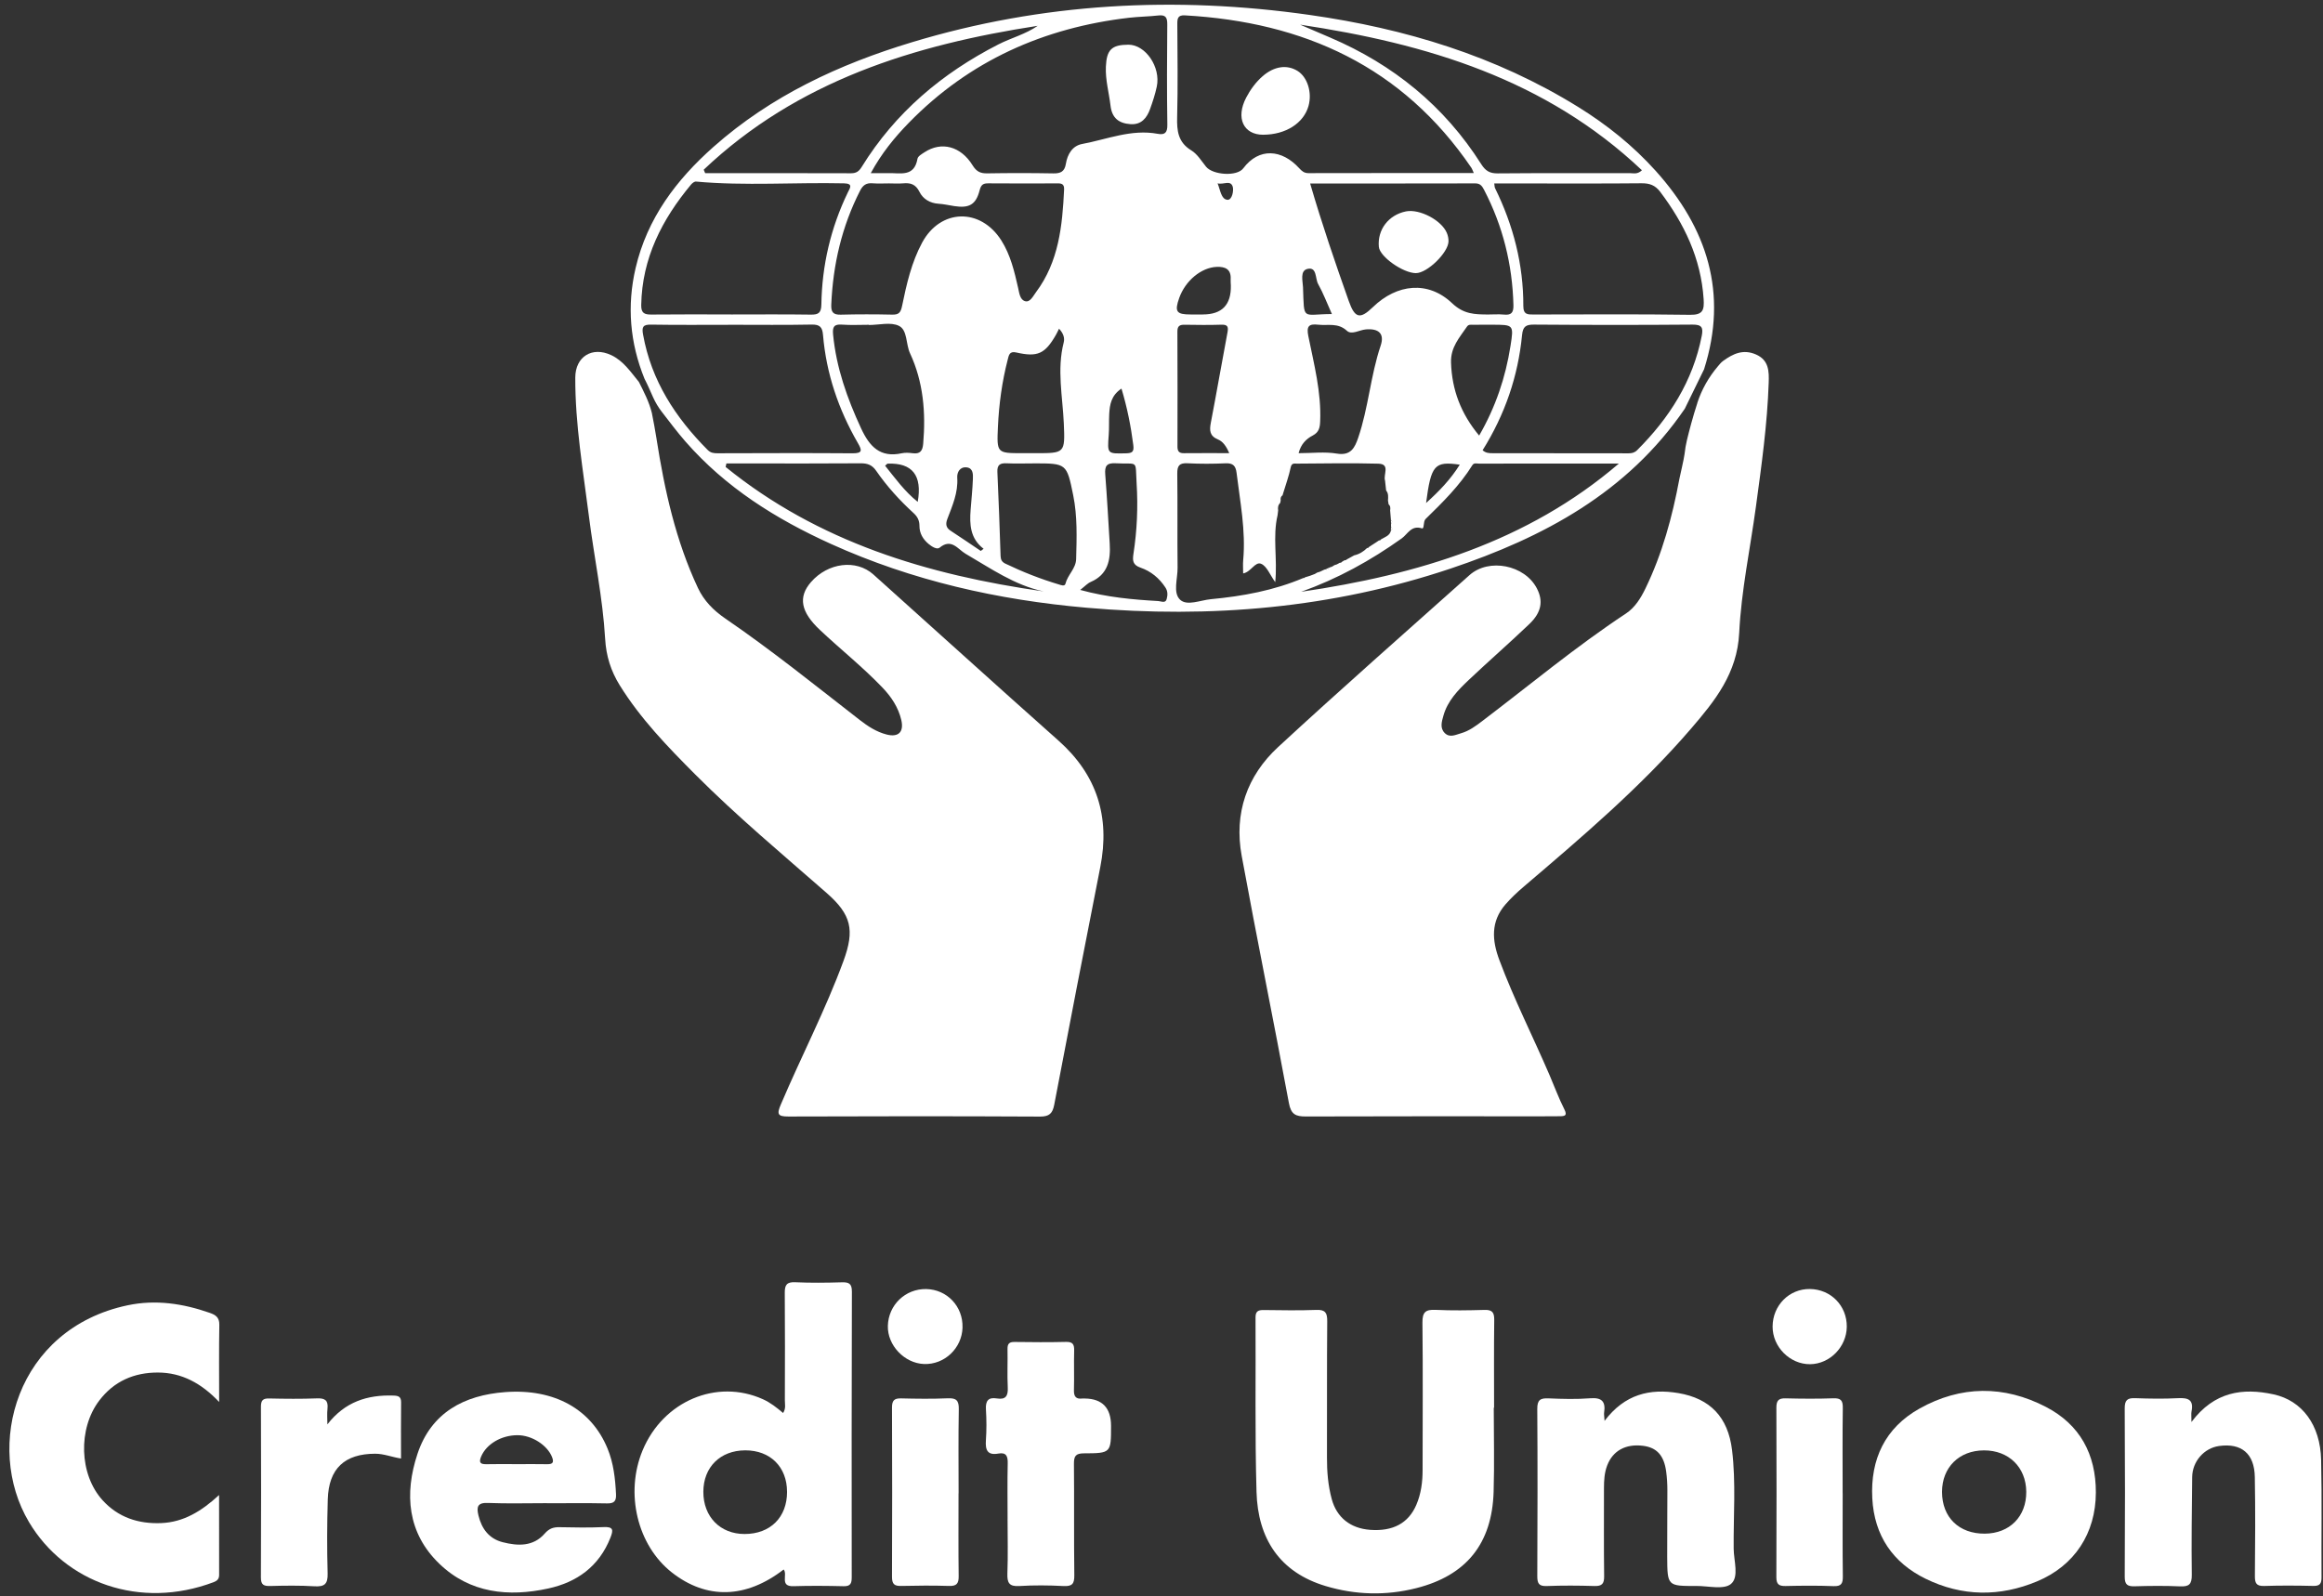 <svg width="227" height="156" viewBox="0 0 227 156" fill="none" xmlns="http://www.w3.org/2000/svg">
<rect x="0" y="0" width="227" height="156" fill="#333333" stroke="none"/>
<path d="M164.632 39.954C159.026 48.157 150.817 52.529 141.773 55.564C130.199 59.449 118.29 60.461 106.179 59.4C97.528 58.643 89.149 56.764 81.201 53.165C75.838 50.737 70.904 47.649 66.974 43.147C66.167 42.222 65.431 41.234 64.677 40.261C64.341 39.828 64.058 39.354 63.83 38.855C63.549 38.233 63.3 37.63 62.983 37.028C61.555 33.513 61.25 29.899 62.109 26.205C63.242 21.34 66.091 17.569 69.733 14.345C75.365 9.356 82.01 6.277 89.11 4.13C101.864 0.269 114.851 -0.411 127.997 1.463C137.295 2.787 146.152 5.459 154.215 10.453C157.02 12.188 159.581 14.241 161.796 16.705C166.813 22.287 168.889 28.626 166.518 36.096C165.885 37.391 165.263 38.661 164.632 39.956V39.954ZM135.915 51.834C136.1 51.734 136.05 51.623 135.93 51.512C135.93 51.401 135.93 51.289 135.93 51.18C136.074 51.057 136.069 50.938 135.92 50.822C135.894 50.51 135.87 50.197 135.843 49.885C135.877 49.667 135.882 49.454 135.692 49.295L135.632 48.927C135.651 48.583 135.695 48.234 135.45 47.939C135.414 47.617 135.38 47.295 135.344 46.971C135.147 46.404 135.889 45.352 134.694 45.32C132.04 45.248 129.381 45.298 126.725 45.315C126.49 45.315 126.216 45.235 126.125 45.681C125.95 46.53 125.645 47.356 125.395 48.191C125.374 48.266 125.35 48.341 125.328 48.416C125.141 48.537 125.119 48.719 125.148 48.917L125.098 49.157C124.889 49.36 124.855 49.612 124.899 49.885C124.879 50.045 124.86 50.202 124.841 50.362C124.344 52.473 124.846 54.637 124.613 56.9C124.102 56.188 123.802 55.356 123.248 55.111C122.648 54.845 122.249 55.917 121.479 56.045C121.479 55.595 121.446 55.164 121.484 54.738C121.745 51.858 121.179 49.048 120.836 46.216C120.752 45.526 120.481 45.252 119.763 45.284C118.528 45.34 117.282 45.344 116.046 45.281C115.25 45.24 115.031 45.514 115.041 46.298C115.082 49.362 115.036 52.427 115.072 55.489C115.084 56.559 114.597 57.938 115.317 58.616C115.994 59.255 117.306 58.66 118.328 58.565C121.429 58.275 124.479 57.716 127.375 56.488L127.454 56.496L127.505 56.435C127.677 56.382 127.853 56.326 128.025 56.273C128.179 56.215 128.33 56.157 128.484 56.099C128.563 56.053 128.642 56.004 128.724 55.958C128.8 55.937 128.88 55.912 128.956 55.891C129.067 55.84 129.177 55.786 129.29 55.736L129.374 55.745L129.436 55.694C129.633 55.707 129.803 55.658 129.911 55.469C129.995 55.44 130.079 55.414 130.163 55.385C130.245 55.334 130.324 55.285 130.406 55.235C130.483 55.21 130.559 55.186 130.639 55.162C130.737 55.109 130.833 55.056 130.931 55.002C131.013 55.019 131.075 54.992 131.121 54.922C131.21 54.869 131.298 54.813 131.385 54.76C131.469 54.772 131.541 54.748 131.598 54.683C131.699 54.627 131.798 54.574 131.898 54.518L132.325 54.281C132.822 54.17 133.24 53.913 133.597 53.557C133.672 53.574 133.724 53.547 133.756 53.477C133.844 53.419 133.933 53.359 134.022 53.301C134.173 53.204 134.322 53.107 134.473 53.01C134.567 52.947 134.66 52.884 134.754 52.821C134.84 52.831 134.903 52.797 134.946 52.72C135.323 52.49 135.803 52.378 135.923 51.853L135.927 51.836L135.915 51.834ZM144.017 16.913C143.889 16.627 143.853 16.509 143.789 16.412C137.048 6.495 127.392 2.15 115.792 1.502C115.077 1.46 115.041 1.823 115.046 2.373C115.06 5.394 115.108 8.417 115.029 11.435C114.993 12.798 115.118 13.914 116.418 14.703C117.004 15.059 117.405 15.741 117.86 16.301C118.518 17.104 120.872 17.276 121.486 16.456C123.029 14.396 125.271 14.589 126.953 16.439C127.205 16.715 127.437 16.923 127.85 16.923C133.192 16.91 138.531 16.915 144.017 16.915V16.913ZM85.091 16.923C85.799 16.923 86.303 16.935 86.809 16.923C87.961 16.889 89.336 17.339 89.655 15.519C89.698 15.269 90.08 15.052 90.344 14.88C91.99 13.803 93.876 14.275 95.037 16.155C95.414 16.763 95.791 16.954 96.458 16.944C98.615 16.908 100.775 16.908 102.935 16.947C103.647 16.959 104.034 16.768 104.156 16.008C104.307 15.081 104.794 14.25 105.742 14.074C108.185 13.619 110.558 12.6 113.128 13.079C113.822 13.207 114.083 12.977 114.071 12.193C114.021 8.928 114.035 5.662 114.064 2.395C114.071 1.729 113.918 1.431 113.208 1.511C112.255 1.618 111.293 1.625 110.34 1.734C102.011 2.702 94.73 5.931 88.801 12.011C87.411 13.437 86.151 14.974 85.088 16.927L85.091 16.923ZM71.444 30.736C74.04 30.736 76.637 30.712 79.233 30.751C79.987 30.763 80.248 30.579 80.263 29.759C80.323 25.924 81.18 22.267 82.847 18.811C83.061 18.37 83.401 17.942 82.471 17.92C77.652 17.811 72.826 18.184 68.01 17.746C67.859 17.731 67.648 17.898 67.53 18.036C64.689 21.449 62.741 25.235 62.659 29.817C62.645 30.601 62.966 30.751 63.655 30.744C66.251 30.715 68.848 30.732 71.444 30.734V30.736ZM146.015 17.932C146.054 18.167 146.044 18.293 146.095 18.392C147.88 22.02 148.869 25.847 148.857 29.904C148.854 30.792 149.329 30.739 149.917 30.739C154.993 30.734 160.07 30.695 165.143 30.77C166.415 30.79 166.547 30.296 166.475 29.216C166.211 25.242 164.579 21.865 162.237 18.755C161.745 18.101 161.191 17.905 160.404 17.913C156.847 17.949 153.291 17.932 149.733 17.932C148.509 17.932 147.285 17.932 146.015 17.932ZM71.535 31.746C68.898 31.746 66.261 31.773 63.624 31.729C62.832 31.717 62.702 31.947 62.839 32.7C63.645 37.204 65.999 40.808 69.148 43.974C69.438 44.267 69.745 44.306 70.117 44.303C74.511 44.294 78.907 44.272 83.301 44.306C84.306 44.313 84.237 44.008 83.829 43.301C81.935 40.024 80.74 36.51 80.421 32.719C80.359 31.969 80.1 31.71 79.325 31.724C76.728 31.775 74.132 31.744 71.533 31.744L71.535 31.746ZM144.878 44.006C145.183 44.282 145.495 44.296 145.824 44.296C150.26 44.296 154.7 44.296 159.137 44.308C159.475 44.308 159.734 44.245 159.989 43.991C163.12 40.859 165.424 37.265 166.292 32.83C166.456 32.002 166.288 31.719 165.378 31.727C160.221 31.77 155.062 31.765 149.905 31.727C149.111 31.722 148.816 31.906 148.734 32.748C148.343 36.776 147.062 40.513 144.878 44.006ZM128.025 17.934C129.189 21.931 130.478 25.685 131.8 29.425C132.395 31.104 132.894 31.242 134.161 30.015C136.506 27.742 139.558 27.413 141.895 29.635C143.042 30.724 144.117 30.727 145.387 30.739C145.905 30.744 146.428 30.693 146.942 30.746C147.666 30.821 147.911 30.582 147.89 29.817C147.789 25.847 146.86 22.105 145.036 18.583C144.842 18.21 144.667 17.922 144.163 17.925C138.817 17.939 133.47 17.934 128.021 17.934H128.025ZM86.929 17.93V17.925C86.37 17.925 85.808 17.959 85.252 17.915C84.657 17.869 84.325 18.089 84.045 18.639C82.259 22.139 81.398 25.862 81.23 29.776C81.199 30.502 81.412 30.775 82.159 30.756C83.836 30.71 85.513 30.715 87.191 30.751C87.846 30.766 88.021 30.538 88.153 29.887C88.587 27.769 89.074 25.639 90.106 23.722C91.903 20.381 95.822 20.294 97.852 23.506C98.747 24.922 99.124 26.53 99.489 28.139C99.604 28.643 99.666 29.32 100.197 29.444C100.672 29.553 100.955 28.938 101.229 28.57C103.463 25.588 103.815 22.073 103.983 18.508C104.012 17.879 103.595 17.922 103.184 17.925C100.989 17.927 98.79 17.942 96.595 17.92C96.076 17.915 95.873 18.041 95.726 18.605C95.366 20.009 94.699 20.367 93.252 20.144C92.739 20.064 92.227 19.946 91.714 19.914C90.876 19.864 90.192 19.442 89.857 18.765C89.477 18 88.976 17.855 88.249 17.92C87.812 17.959 87.371 17.927 86.931 17.927L86.929 17.93ZM127.041 2.409C128.023 2.83 129.004 3.252 129.986 3.673C136.134 6.304 141.13 10.346 144.744 16.044C145.161 16.702 145.576 16.954 146.354 16.947C150.668 16.908 154.981 16.935 159.295 16.925C159.631 16.925 160.005 17.063 160.447 16.642C151.038 7.739 139.402 4.268 127.039 2.409H127.041ZM68.766 16.589C68.814 16.7 68.86 16.814 68.908 16.925C73.661 16.925 78.415 16.918 83.166 16.935C83.675 16.935 83.942 16.744 84.203 16.317C87.483 11.007 92.047 7.161 97.55 4.346C98.819 3.697 100.221 3.346 101.404 2.523C89.307 4.387 77.926 7.906 68.766 16.586V16.589ZM158.194 45.308C153.637 45.308 149.082 45.308 144.525 45.313C144.305 45.313 144.036 45.211 143.875 45.47C142.632 47.47 140.974 49.099 139.308 50.725C139.042 50.984 139.212 51.73 138.934 51.64C137.907 51.311 137.545 52.216 136.983 52.616C133.931 54.799 130.682 56.58 127.147 57.842C138.483 56.174 149.219 52.996 158.194 45.308ZM70.983 45.298C70.957 45.412 70.931 45.526 70.907 45.64C79.968 52.991 90.66 56.196 101.984 57.805C99.141 57.203 96.806 55.549 94.356 54.126C93.6 53.688 92.974 52.574 91.817 53.531C91.56 53.744 91.056 53.431 90.74 53.165C90.192 52.705 89.847 52.129 89.847 51.398C89.847 50.878 89.66 50.502 89.271 50.147C87.908 48.9 86.665 47.532 85.614 46.01C85.223 45.444 84.769 45.279 84.112 45.284C80.479 45.313 76.846 45.298 73.213 45.298C72.471 45.298 71.73 45.298 70.988 45.298H70.983ZM84.906 31.768C84.906 31.768 84.906 31.751 84.906 31.744C84.028 31.744 83.147 31.794 82.274 31.729C81.501 31.671 81.338 31.947 81.407 32.688C81.717 35.936 82.782 38.93 84.143 41.866C84.971 43.652 86.01 44.761 88.114 44.303C88.458 44.228 88.834 44.253 89.187 44.299C89.917 44.395 90.154 44.069 90.214 43.364C90.473 40.31 90.231 37.335 88.923 34.522C88.508 33.627 88.688 32.269 87.85 31.852C87.049 31.453 85.9 31.765 84.901 31.765L84.906 31.768ZM100.902 45.294C100.062 45.294 99.222 45.325 98.387 45.284C97.751 45.252 97.427 45.405 97.463 46.138C97.593 48.873 97.684 51.609 97.775 54.344C97.787 54.709 97.912 54.932 98.241 55.089C99.935 55.905 101.68 56.59 103.479 57.127C103.688 57.19 104.046 57.338 104.115 57.052C104.331 56.183 105.133 55.571 105.159 54.649C105.214 52.56 105.291 50.464 104.871 48.401C104.238 45.286 104.221 45.291 101.022 45.291C100.981 45.291 100.943 45.291 100.902 45.291V45.294ZM126.898 44.294C128.198 44.294 129.446 44.136 130.636 44.335C132.006 44.565 132.39 43.752 132.721 42.786C133.722 39.857 133.924 36.73 134.915 33.786C135.315 32.6 134.713 32.09 133.468 32.196C132.839 32.249 132.078 32.76 131.615 32.329C130.737 31.516 129.76 31.845 128.808 31.736C127.896 31.632 127.651 31.884 127.848 32.852C128.404 35.607 129.127 38.344 129.004 41.2C128.978 41.796 128.889 42.248 128.277 42.568C127.656 42.892 127.123 43.398 126.898 44.294ZM103.487 32.128C103.35 32.402 103.273 32.576 103.177 32.741C102.112 34.592 101.389 34.926 99.302 34.45C98.637 34.297 98.582 34.721 98.469 35.164C97.915 37.313 97.617 39.504 97.516 41.718C97.399 44.291 97.413 44.294 99.899 44.294C100.338 44.294 100.777 44.294 101.217 44.294C104.055 44.294 104.079 44.294 103.955 41.399C103.839 38.758 103.268 36.122 103.943 33.477C104.05 33.053 103.935 32.605 103.487 32.126V32.128ZM120.116 44.289C119.821 43.585 119.487 43.147 119.015 42.95C118.199 42.612 118.177 42.067 118.321 41.317C118.883 38.395 119.387 35.461 119.939 32.54C120.039 32 120.027 31.714 119.36 31.736C118.163 31.775 116.963 31.76 115.766 31.741C115.278 31.731 115.048 31.862 115.053 32.414C115.072 36.161 115.067 39.906 115.06 43.652C115.06 44.11 115.218 44.301 115.684 44.296C117.109 44.282 118.537 44.291 120.119 44.291L120.116 44.289ZM105.555 57.66C108.19 58.381 110.681 58.606 113.184 58.747C113.471 58.764 113.887 58.996 114.004 58.556C114.1 58.2 114.136 57.81 113.882 57.423C113.277 56.498 112.454 55.828 111.453 55.484C110.671 55.215 110.662 54.77 110.76 54.128C111.11 51.851 111.211 49.549 111.069 47.259C110.923 44.863 111.302 45.405 109.02 45.281C108.132 45.233 107.94 45.562 108.003 46.373C108.178 48.622 108.303 50.873 108.439 53.124C108.538 54.731 108.271 56.152 106.582 56.881C106.265 57.016 106.011 57.307 105.55 57.665L105.555 57.66ZM144.54 42.573C146.147 39.792 147.122 36.889 147.604 33.811C147.928 31.739 147.921 31.739 145.8 31.739C145.202 31.739 144.604 31.731 144.007 31.746C143.781 31.751 143.52 31.673 143.354 31.918C142.627 32.992 141.744 33.927 141.792 35.435C141.878 38.126 142.769 40.445 144.54 42.573ZM117.551 30.734C119.41 30.734 120.318 29.791 120.277 27.904C120.272 27.704 120.246 27.503 120.258 27.302C120.322 26.305 119.72 26.053 118.899 26.084C117.376 26.145 115.826 27.445 115.23 29.125C114.758 30.461 114.952 30.739 116.353 30.736C116.752 30.736 117.15 30.736 117.548 30.736L117.551 30.734ZM95.841 53.85C95.933 53.78 96.024 53.71 96.115 53.637C94.8 52.64 94.737 51.258 94.848 49.825C94.925 48.828 95.03 47.83 95.069 46.831C95.088 46.363 95.102 45.763 94.471 45.683C93.806 45.601 93.507 46.155 93.54 46.688C93.638 48.152 93.065 49.425 92.571 50.73C92.393 51.195 92.424 51.572 92.885 51.87C93.878 52.516 94.855 53.187 95.839 53.848L95.841 53.85ZM109.589 37.981C108.583 38.647 108.442 39.547 108.391 40.472C108.355 41.152 108.394 41.835 108.343 42.512C108.204 44.379 108.192 44.349 110.021 44.308C110.64 44.294 110.832 44.166 110.743 43.488C110.508 41.665 110.158 39.874 109.589 37.979V37.981ZM130.151 30.695C129.671 29.628 129.307 28.655 128.805 27.757C128.508 27.224 128.704 26.082 127.785 26.278C127.005 26.445 127.303 27.454 127.327 28.062C127.457 31.431 127.185 30.7 130.151 30.695ZM89.679 49.053C90.135 46.469 89.157 45.224 86.744 45.318C86.687 45.318 86.634 45.403 86.492 45.521C87.478 46.746 88.393 48.029 89.679 49.053ZM139.354 49.164C140.647 48.002 141.751 46.85 142.646 45.417C140.17 45.066 139.844 45.439 139.354 49.164ZM118.981 17.922C119.257 18.602 119.327 19.462 119.927 19.527C120.411 19.58 120.567 18.615 120.464 18.261C120.255 17.554 119.562 18.075 118.981 17.922Z" fill="white"/>
<path d="M165.862 39.37C166.291 38.061 166.977 36.853 167.868 35.805C168.026 35.619 168.177 35.425 168.374 35.282C169.36 34.563 170.349 34.103 171.594 34.648C172.861 35.202 172.871 36.304 172.835 37.398C172.698 41.469 172.132 45.499 171.585 49.529C171.028 53.637 170.155 57.728 169.953 61.852C169.759 65.812 167.577 68.506 165.262 71.2C160.326 76.942 154.571 81.821 148.838 86.713C148.229 87.234 147.651 87.781 147.12 88.388C145.652 90.071 145.798 91.92 146.513 93.83C147.948 97.676 149.81 101.336 151.428 105.102C151.903 106.208 152.318 107.343 152.86 108.413C153.187 109.055 152.903 109.096 152.421 109.101C151.821 109.108 151.221 109.11 150.624 109.11C142.95 109.11 135.276 109.096 127.602 109.125C126.625 109.127 126.159 108.936 125.951 107.82C124.456 99.753 122.814 91.712 121.334 83.642C120.573 79.495 121.852 75.828 124.895 73.018C131.05 67.332 137.344 61.799 143.593 56.217C145.498 54.516 148.994 55.22 150.182 57.512C150.816 58.734 150.641 59.85 149.448 60.99C147.507 62.847 145.479 64.609 143.528 66.456C142.482 67.448 141.457 68.492 141.049 69.951C140.888 70.525 140.68 71.162 141.188 71.658C141.676 72.132 142.247 71.817 142.775 71.667C143.557 71.445 144.195 70.968 144.838 70.481C149.496 66.945 153.995 63.196 158.881 59.969C159.769 59.383 160.333 58.463 160.789 57.522C162.437 54.123 163.416 50.514 164.105 46.818C164.165 46.504 164.554 44.872 164.616 44.354V44.349C164.664 43.899 164.741 43.454 164.846 43.013C165.053 42.152 165.42 40.74 165.866 39.38L165.862 39.37Z" fill="white"/>
<path d="M64.154 42.888C64.941 47.908 66.028 52.843 68.202 57.469C68.795 58.727 69.721 59.667 70.89 60.465C75.416 63.564 79.689 67.013 84.021 70.377C84.822 71 85.653 71.537 86.636 71.791C87.788 72.089 88.347 71.551 88.074 70.375C87.781 69.129 87.097 68.105 86.216 67.187C84.299 65.186 82.13 63.462 80.117 61.567C78.247 59.807 77.974 58.36 79.246 56.895C80.901 54.995 83.658 54.639 85.341 56.147C91.371 61.552 97.368 66.998 103.422 72.377C107.192 75.724 108.49 79.827 107.518 84.753C105.992 92.487 104.497 100.227 103.019 107.971C102.856 108.825 102.541 109.14 101.627 109.135C93.435 109.094 85.24 109.094 77.045 109.128C75.977 109.132 75.9 108.893 76.303 107.949C78.298 103.251 80.664 98.719 82.425 93.922C83.538 90.889 83.191 89.395 80.772 87.275C76.431 83.472 72.001 79.774 67.922 75.681C65.232 72.98 62.58 70.24 60.552 66.967C59.693 65.578 59.23 64.116 59.134 62.436C58.901 58.415 58.054 54.463 57.55 50.471C56.979 45.962 56.199 41.472 56.216 36.902C56.223 34.854 57.867 33.837 59.724 34.709C60.919 35.27 61.627 36.352 62.431 37.33C62.93 38.318 63.439 39.3 63.705 40.387L63.715 40.45C63.816 40.927 64.058 42.251 64.156 42.888H64.154Z" fill="white"/>
<path d="M145.968 137.595C145.968 140.338 146.038 143.08 145.954 145.82C145.798 150.881 143.283 153.987 138.407 155.224C135.441 155.977 132.46 155.899 129.533 155.02C125.026 153.667 122.915 150.363 122.785 145.825C122.622 140.144 122.723 134.456 122.689 128.772C122.684 128.155 122.958 128.037 123.488 128.044C125.206 128.063 126.927 128.097 128.645 128.032C129.518 128 129.701 128.327 129.694 129.143C129.658 133.577 129.682 138.014 129.67 142.448C129.665 143.826 129.773 145.186 130.133 146.515C130.62 148.32 131.957 149.383 133.883 149.528C136.108 149.695 137.627 148.882 138.397 147.096C138.867 146.006 139.014 144.852 139.014 143.673C139.016 138.876 139.052 134.076 138.999 129.278C138.987 128.247 139.304 127.983 140.274 128.027C141.869 128.102 143.472 128.078 145.071 128.032C145.814 128.01 146.023 128.279 146.014 129.007C145.978 131.871 145.999 134.732 145.999 137.595C145.99 137.595 145.978 137.595 145.968 137.595Z" fill="white"/>
<path d="M76.577 153.404C72.889 156.255 69.044 156.354 65.651 153.692C62.275 151.041 61.054 145.941 62.796 141.756C64.795 136.946 70.038 134.724 74.554 136.763C75.279 137.089 75.9 137.578 76.522 138.108C76.817 137.656 76.692 137.249 76.695 136.869C76.704 133.364 76.716 129.859 76.687 126.354C76.68 125.589 76.886 125.289 77.705 125.328C79.219 125.398 80.74 125.379 82.257 125.335C82.943 125.316 83.248 125.447 83.246 126.245C83.217 135.552 83.219 144.857 83.229 154.164C83.229 154.749 83.118 155.052 82.447 155.037C80.81 154.999 79.171 154.982 77.534 155.035C76.145 155.081 77.002 153.88 76.577 153.406V153.404ZM76.908 145.81C76.908 143.378 75.267 141.751 72.824 141.758C70.383 141.766 68.737 143.392 68.73 145.808C68.723 148.243 70.371 149.935 72.757 149.935C75.274 149.935 76.913 148.308 76.91 145.808L76.908 145.81Z" fill="white"/>
<path d="M21.408 146.13C21.408 148.902 21.403 151.424 21.413 153.943C21.413 154.34 21.204 154.517 20.88 154.641C13.676 157.361 6.35 154.682 2.832 148.768C-1.561 141.381 1.585 129.876 12.474 127.579C15.21 127.003 17.873 127.405 20.484 128.315C21.053 128.514 21.444 128.746 21.432 129.484C21.389 131.9 21.415 134.315 21.415 137.031C19.678 135.192 17.748 134.158 15.428 134.153C13.115 134.151 11.147 134.986 9.695 136.896C7.61 139.645 7.732 144.119 10.029 146.641C11.56 148.323 13.535 148.96 15.759 148.868C17.926 148.778 19.675 147.723 21.403 146.13H21.408Z" fill="white"/>
<path d="M204.804 145.89C204.792 149.865 202.726 153.031 199.069 154.56C195.412 156.09 191.733 156.051 188.174 154.311C184.961 152.74 183.147 150.087 182.957 146.444C182.758 142.618 184.217 139.556 187.562 137.68C191.61 135.409 195.836 135.385 199.94 137.52C203.239 139.239 204.818 142.136 204.804 145.89ZM193.873 141.761C191.445 141.766 189.772 143.421 189.772 145.818C189.772 148.303 191.428 149.92 193.955 149.901C196.386 149.882 198.025 148.221 198.003 145.801C197.982 143.412 196.29 141.756 193.876 141.761H193.873Z" fill="white"/>
<path d="M53.435 146.921C51.516 146.921 49.596 146.975 47.678 146.9C46.654 146.858 46.556 147.287 46.752 148.115C47.069 149.439 47.803 150.4 49.123 150.736C50.604 151.114 52.106 151.179 53.231 149.889C53.658 149.4 54.074 149.257 54.669 149.269C56.108 149.298 57.548 149.325 58.986 149.26C59.934 149.216 59.953 149.531 59.648 150.298C58.539 153.106 56.377 154.648 53.584 155.258C49.697 156.107 45.929 155.73 42.93 152.84C39.815 149.841 39.496 146.011 40.796 142.1C42.142 138.057 45.365 136.361 49.373 136.065C54.186 135.71 57.783 137.743 59.362 141.567C59.955 143.003 60.123 144.518 60.197 146.055C60.231 146.74 59.991 146.958 59.31 146.943C57.352 146.902 55.391 146.929 53.433 146.929L53.435 146.921ZM50.558 143.107C51.518 143.107 52.478 143.092 53.438 143.112C53.982 143.124 54.169 142.971 53.942 142.407C53.476 141.245 51.967 140.272 50.563 140.277C48.974 140.282 47.542 141.146 47.026 142.342C46.755 142.971 46.951 143.126 47.559 143.112C48.557 143.087 49.557 143.104 50.558 143.107Z" fill="white"/>
<path d="M214.149 138.984C216.368 136.024 219.133 135.625 222.178 136.288C224.964 136.896 226.74 139.285 226.816 142.681C226.903 146.507 226.828 150.339 226.855 154.168C226.86 154.786 226.692 155.023 226.053 155.008C224.455 154.972 222.855 154.96 221.259 155.013C220.491 155.04 220.337 154.744 220.345 154.033C220.376 150.809 220.395 147.582 220.337 144.36C220.297 142.073 219.032 141.03 216.853 141.332C215.38 141.536 214.233 142.84 214.216 144.37C214.185 147.553 214.134 150.736 214.178 153.919C214.19 154.851 213.906 155.093 213.028 155.052C211.552 154.984 210.072 155.001 208.594 155.045C207.886 155.066 207.622 154.878 207.626 154.108C207.658 148.625 207.66 143.145 207.624 137.663C207.619 136.845 207.886 136.629 208.646 136.658C210.043 136.709 211.447 136.733 212.841 136.658C213.837 136.605 214.379 136.82 214.154 137.951C214.108 138.178 214.146 138.425 214.146 138.987L214.149 138.984Z" fill="white"/>
<path d="M156.795 138.876C158.77 136.266 161.227 135.693 164.006 136.162C167.118 136.687 168.86 138.52 169.251 141.708C169.645 144.92 169.383 148.149 169.412 151.37C169.422 152.554 169.962 154.142 169.143 154.82C168.44 155.4 166.933 155.008 165.782 155.013C162.943 155.025 162.931 155.018 162.916 152.179C162.904 150.003 162.94 147.827 162.933 145.651C162.933 145.048 162.897 144.44 162.818 143.845C162.607 142.252 161.899 141.48 160.548 141.313C158.866 141.105 157.618 141.785 157.061 143.211C156.778 143.937 156.737 144.697 156.737 145.467C156.742 148.328 156.716 151.191 156.754 154.052C156.764 154.79 156.55 155.04 155.811 155.018C154.254 154.97 152.694 154.96 151.137 155.02C150.352 155.052 150.22 154.735 150.222 154.035C150.246 148.594 150.258 143.153 150.22 137.711C150.213 136.813 150.534 136.644 151.324 136.678C152.679 136.736 154.047 136.775 155.398 136.668C156.529 136.578 156.917 136.99 156.752 138.07C156.728 138.222 156.766 138.384 156.795 138.876Z" fill="white"/>
<path d="M98.46 148.471C98.46 146.658 98.431 144.845 98.472 143.032C98.489 142.327 98.331 141.935 97.558 142.073C96.492 142.267 96.274 141.727 96.341 140.781C96.411 139.778 96.406 138.764 96.344 137.76C96.293 136.922 96.572 136.545 97.416 136.685C98.273 136.825 98.518 136.445 98.477 135.613C98.414 134.366 98.479 133.115 98.453 131.866C98.441 131.345 98.616 131.157 99.139 131.164C100.816 131.188 102.496 131.2 104.171 131.159C104.826 131.142 104.982 131.399 104.965 132.006C104.929 133.294 104.98 134.584 104.944 135.874C104.925 136.508 105.153 136.772 105.772 136.692C105.851 136.683 105.933 136.692 106.012 136.692C107.715 136.716 108.568 137.608 108.57 139.367C108.57 142.008 108.572 142.044 105.923 142.051C105.109 142.051 104.937 142.325 104.944 143.087C104.98 146.713 104.932 150.339 104.98 153.965C104.992 154.822 104.757 155.064 103.914 155.02C102.479 154.945 101.035 154.931 99.602 155.02C98.602 155.083 98.41 154.694 98.441 153.788C98.506 152.019 98.46 150.242 98.458 148.471H98.46Z" fill="white"/>
<path d="M31.993 139.217C33.707 137.01 35.898 136.32 38.444 136.404C38.9 136.419 39.202 136.489 39.195 137.065C39.173 138.873 39.188 140.681 39.188 142.557C38.281 142.417 37.513 142.088 36.661 142.088C33.685 142.095 32.121 143.526 32.029 146.546C31.957 148.962 31.948 151.38 32.015 153.796C32.044 154.829 31.708 155.103 30.731 155.045C29.299 154.958 27.856 154.977 26.419 155.016C25.778 155.033 25.49 154.917 25.495 154.178C25.522 148.618 25.519 143.061 25.498 137.501C25.495 136.859 25.697 136.673 26.316 136.688C27.873 136.724 29.433 136.738 30.988 136.678C31.773 136.649 32.087 136.886 32.001 137.69C31.945 138.193 31.991 138.709 31.991 139.217H31.993Z" fill="white"/>
<path d="M180.064 145.96C180.064 148.659 180.043 151.358 180.079 154.057C180.088 154.771 179.94 155.062 179.162 155.03C177.607 154.967 176.047 154.982 174.49 155.018C173.835 155.033 173.581 154.853 173.583 154.147C173.607 148.628 173.605 143.109 173.585 137.59C173.585 136.92 173.78 136.658 174.471 136.675C176.028 136.714 177.588 136.729 179.143 136.671C179.892 136.644 180.088 136.886 180.076 137.622C180.036 140.401 180.06 143.182 180.06 145.96H180.064Z" fill="white"/>
<path d="M93.666 145.956C93.666 148.655 93.644 151.353 93.68 154.052C93.69 154.788 93.471 155.035 92.735 155.011C91.18 154.962 89.62 154.975 88.062 155.011C87.4 155.028 87.163 154.832 87.165 154.127C87.189 148.609 87.187 143.09 87.165 137.573C87.163 136.879 87.391 136.663 88.058 136.68C89.574 136.717 91.096 136.738 92.61 136.671C93.45 136.632 93.707 136.884 93.692 137.738C93.642 140.476 93.673 143.216 93.673 145.956H93.666Z" fill="white"/>
<path d="M94.057 129.753C94 131.781 92.291 133.398 90.287 133.32C88.373 133.245 86.71 131.486 86.76 129.59C86.815 127.543 88.473 125.955 90.511 125.993C92.55 126.035 94.115 127.693 94.055 129.753H94.057Z" fill="white"/>
<path d="M180.465 129.685C180.441 131.65 178.807 133.318 176.883 133.338C174.912 133.357 173.206 131.648 173.216 129.656C173.225 127.589 174.84 125.962 176.859 125.989C178.915 126.015 180.489 127.63 180.465 129.685Z" fill="white"/>
<path d="M129.279 55.736C129.49 55.678 129.733 55.561 129.898 55.469C129.922 55.648 129.39 55.852 129.279 55.736Z" fill="white"/>
<path d="M128.946 55.888C129.057 55.837 129.167 55.784 129.28 55.733C129.169 55.784 129.059 55.837 128.946 55.888Z" fill="white"/>
<path d="M131.106 54.92C131.195 54.867 131.284 54.811 131.37 54.758C131.282 54.811 131.193 54.867 131.106 54.92Z" fill="white"/>
<path d="M131.585 54.681C131.686 54.625 131.784 54.572 131.885 54.516C131.787 54.572 131.686 54.625 131.585 54.681Z" fill="white"/>
<path d="M135.914 51.834C135.919 51.727 135.924 51.618 135.928 51.512C136.048 51.626 136.099 51.735 135.914 51.834Z" fill="white"/>
<path d="M135.929 51.18C135.926 51.062 135.921 50.943 135.919 50.822C136.068 50.936 136.073 51.057 135.929 51.18Z" fill="white"/>
<path d="M123.441 13.171C121.51 13.173 120.725 11.534 121.783 9.525C122.186 8.763 122.71 8.032 123.384 7.446C124.5 6.478 125.75 6.287 126.787 6.928C127.763 7.533 128.236 9.044 127.864 10.363C127.391 12.045 125.625 13.166 123.441 13.168V13.171Z" fill="white"/>
<path d="M110.26 4.368C111.935 4.358 113.445 6.556 113.039 8.468C112.881 9.211 112.641 9.94 112.384 10.654C112.063 11.542 111.525 12.21 110.464 12.135C109.349 12.055 108.66 11.556 108.518 10.327C108.369 9.056 108.007 7.812 108.065 6.512C108.137 4.864 108.629 4.377 110.26 4.368Z" fill="white"/>
<path d="M138.366 26.697C137.099 26.692 134.828 25.089 134.74 24.133C134.581 22.451 135.685 21.004 137.389 20.662C138.711 20.398 140.864 21.519 141.384 22.768C141.49 23.02 141.552 23.313 141.547 23.586C141.531 24.692 139.46 26.699 138.368 26.694L138.366 26.697Z" fill="white"/>
</svg>
